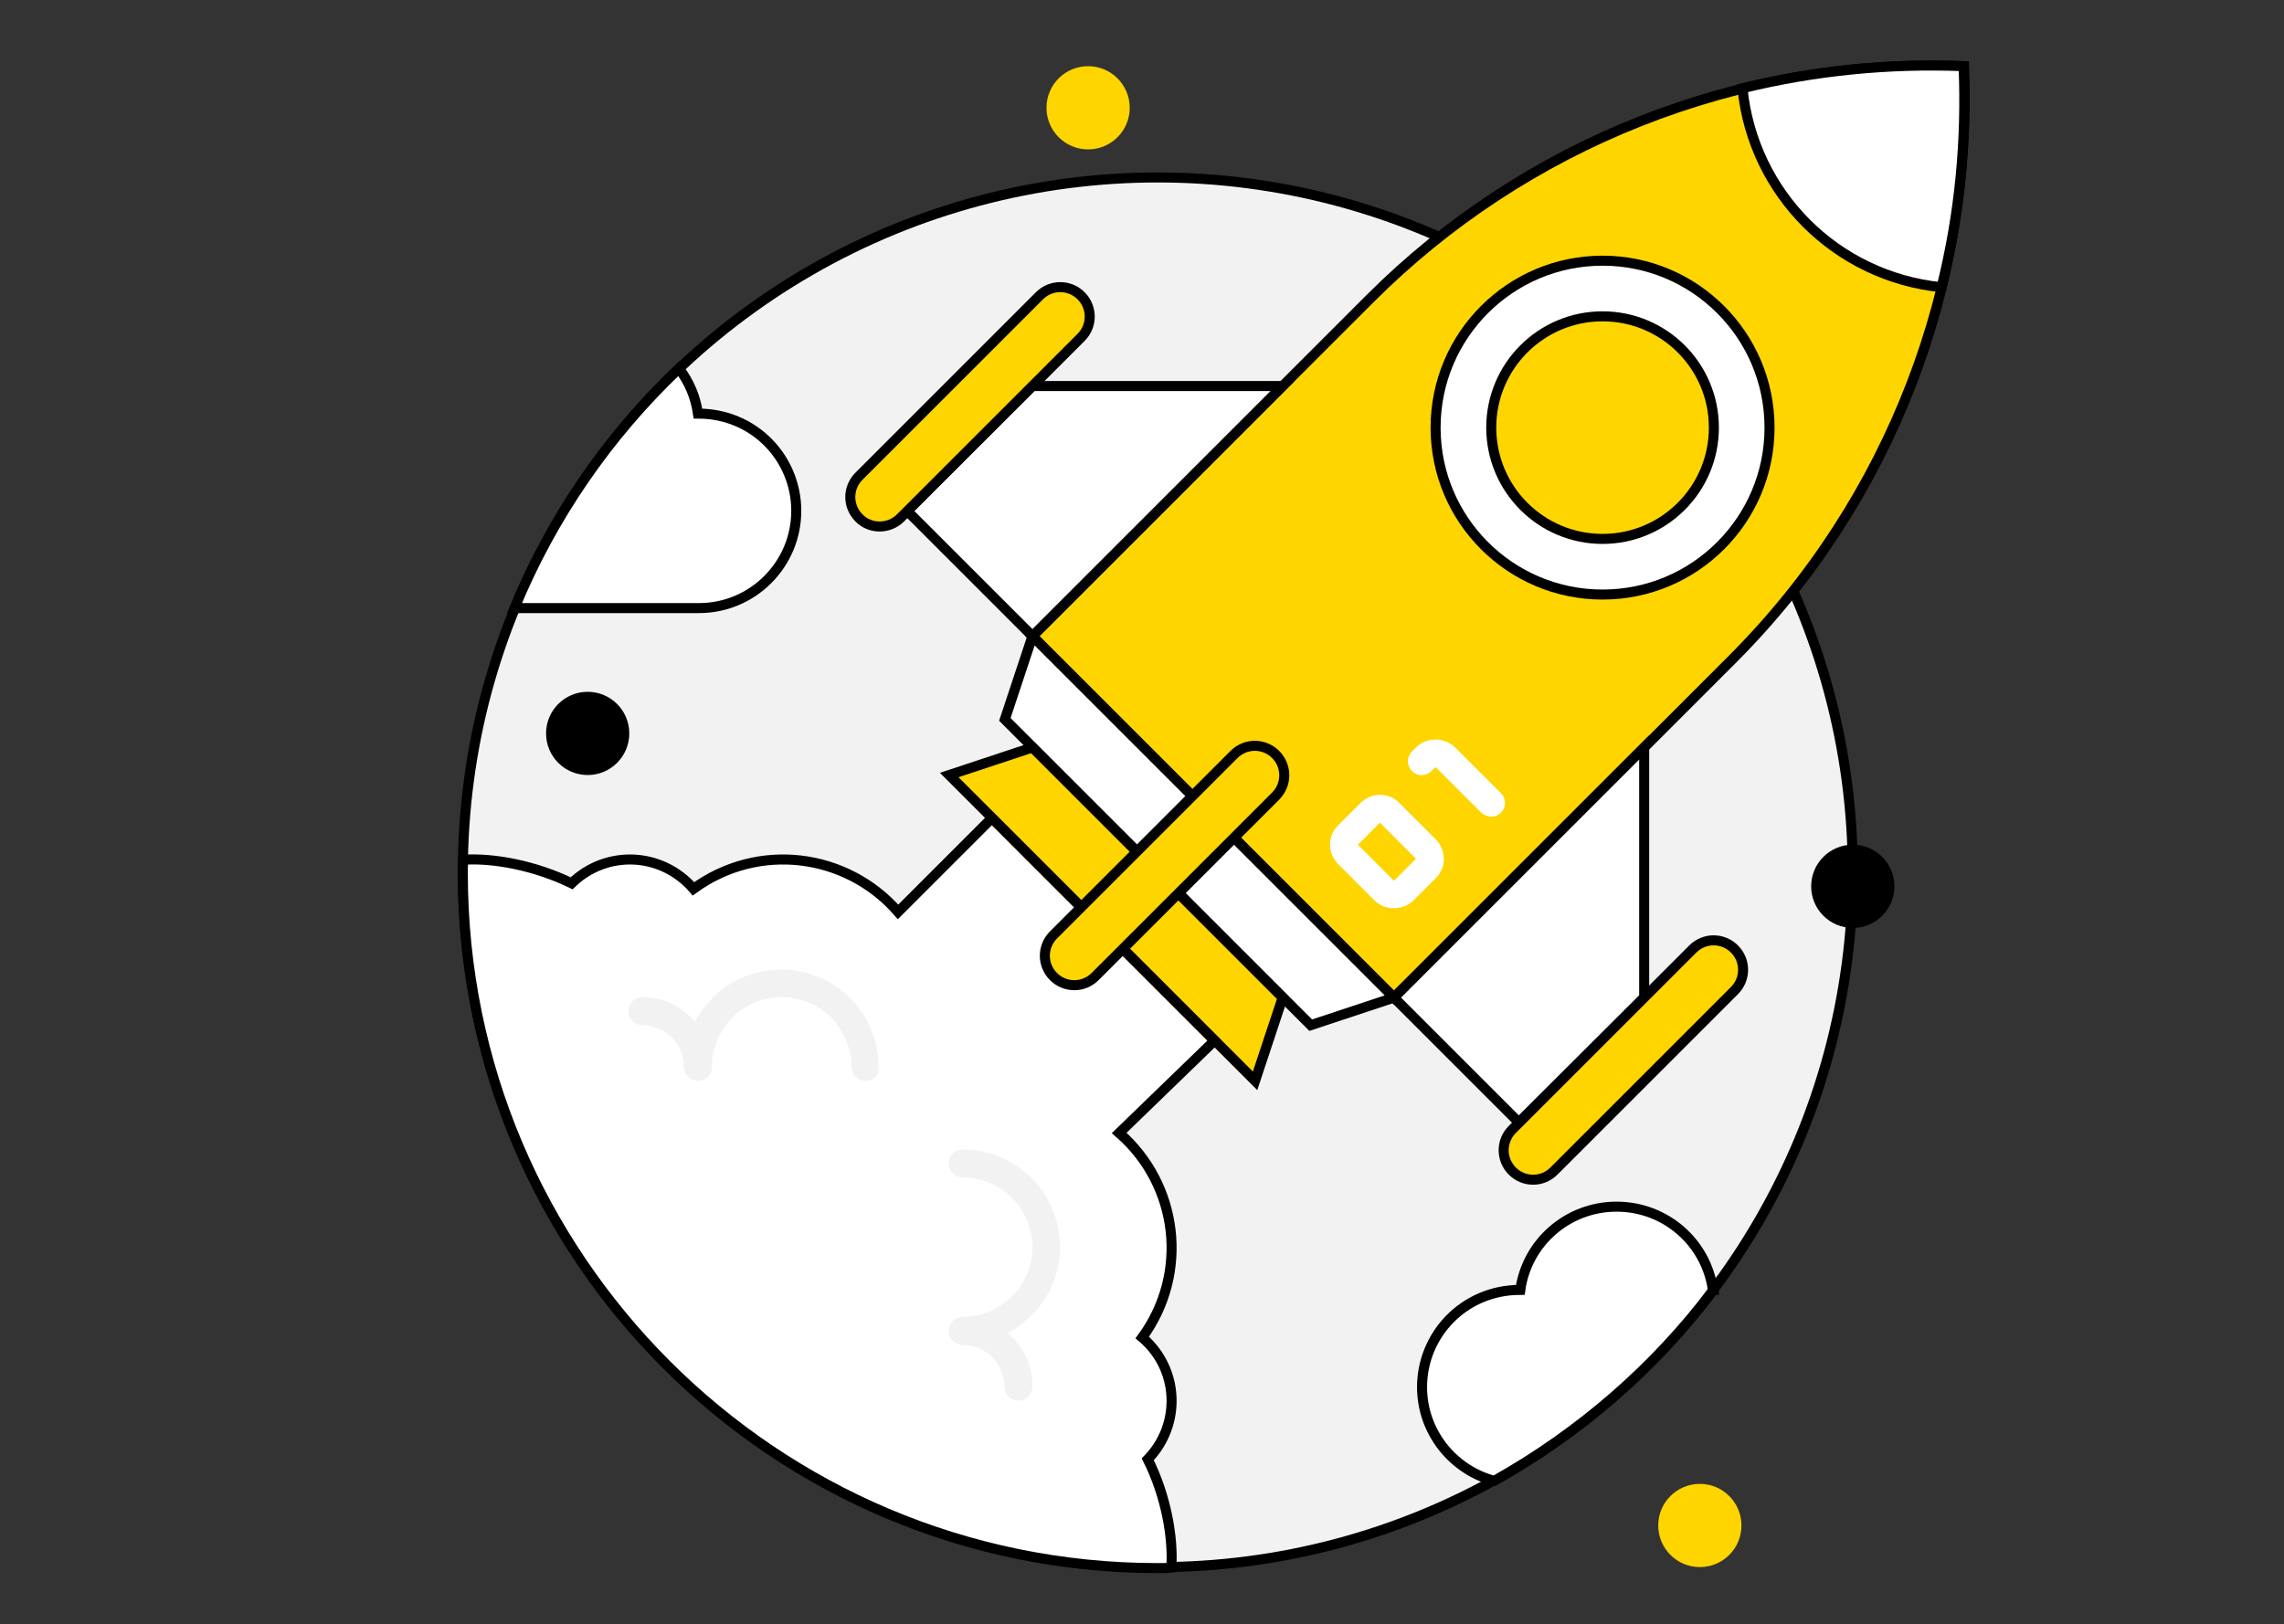 <?xml version="1.0" encoding="utf-8"?>
<!-- Generator: Adobe Illustrator 25.2.0, SVG Export Plug-In . SVG Version: 6.00 Build 0)  -->
<svg version="1.1" id="Слой_1" xmlns="http://www.w3.org/2000/svg" xmlns:xlink="http://www.w3.org/1999/xlink" x="0px" y="0px"
	 viewBox="0 0 455.5 324" style="enable-background:new 0 0 455.5 324;" xml:space="preserve">
<rect x="0" y="0" width="455.5" height="324" fill="#333333" stroke="none"/>
<style type="text/css">
	.st0{fill:#F2F2F2;stroke:#000000;stroke-width:2;stroke-miterlimit:10;}
	.st1{fill:#FFD500;stroke:#000000;stroke-width:2;stroke-miterlimit:10;}
	.st2{fill:#8FA2FF;}
	.st3{fill:#FFFFFF;stroke:#000000;stroke-width:2;stroke-miterlimit:10;}
	.st4{fill:#FFFFFF;}
	.st5{fill:#F2F2F2;}
	.st6{fill:#FFD500;}
</style>
<g>
	<circle class="st0" cx="230.9" cy="174" r="138.6"/>
	<path class="st1" d="M345.4,131.6L278,199l-72.1-72.1l67.4-67.4c30.5-30.5,73.2-48.1,118.4-46.3C393.4,56.4,377.4,99.6,345.4,131.6
		z"/>
	<path class="st2" d="M387.2,57.3c-21-2.1-37.6-18.7-39.7-39.7c14.3-3.5,29.1-5,44.1-4.4C392.2,27.9,390.9,42.5,387.2,57.3z"/>
	<polygon class="st3" points="205.9,126.9 278,199 261.4,204.5 200.4,143.5 	"/>
	<polygon class="st3" points="278,199 302.9,223.9 327.9,199 327.9,149.1 	"/>
	<path class="st1" d="M301.6,225.3l36-36c2.3-2.3,6-2.3,8.3,0l0,0c2.3,2.3,2.3,6,0,8.3l-36,36c-2.3,2.3-6,2.3-8.3,0v0
		C299.3,231.3,299.3,227.6,301.6,225.3z"/>
	<polygon class="st3" points="205.9,126.9 180.9,101.9 205.9,77 255.8,77 	"/>
	<path class="st1" d="M179.6,103.3l36-36c2.3-2.3,2.3-6,0-8.3l0,0c-2.3-2.3-6-2.3-8.3,0l-36,36c-2.3,2.3-2.3,6,0,8.3v0
		C173.5,105.6,177.3,105.6,179.6,103.3z"/>
	<circle class="st3" cx="319.6" cy="85.3" r="33.3"/>
	<circle class="st1" cx="319.6" cy="85.3" r="22.2"/>
	<path class="st3" d="M387.2,57.3c-21-2.1-37.6-18.7-39.7-39.7c14.3-3.5,29.1-5,44.1-4.4C392.2,27.9,390.9,42.5,387.2,57.3z"/>
	<polygon class="st1" points="255.8,199 250.3,215.6 189.3,154.6 205.9,149.1 	"/>
	<path class="st3" d="M227.8,266.8c7.4,6.3,7.8,17.4,1.1,24.3c3.7,7.4,5.1,15.7,4.7,21.6c-0.9,0.1-1.8,0.1-2.7,0.1
		c-76.6,0-138.6-62.1-138.6-138.6c0-0.9,0-1.8,0.1-2.7c5.9-0.4,14.2,1.1,21.6,4.7c6.9-6.7,17.9-6.3,24.3,1.1
		c12.9-9.4,30.5-7.2,40.8,4.6l18.7-18.7l44.4,44.4L223.2,226C235,236.3,237.2,253.9,227.8,266.8z"/>
	<g>
		<path class="st4" d="M274.1,179.6l-7.2-7.2c-2.2-2.2-2.2-5.7,0-7.8l4.4-4.4c2.2-2.2,5.7-2.2,7.8,0l7.2,7.2c2.2,2.2,2.2,5.7,0,7.8
			l-4.4,4.4C279.8,181.7,276.2,181.7,274.1,179.6z M278,175.6L278,175.6L278,175.6z M275.2,164.1l-4.4,4.4l7.2,7.2l4.4-4.4
			L275.2,164.1z"/>
	</g>
	<g>
		<path class="st4" d="M297.4,162.9c-0.7,0-1.4-0.3-2-0.8l-9.1-9.1l-0.8,0.8c-1.1,1.1-2.8,1.1-3.9,0c-1.1-1.1-1.1-2.8,0-3.9l0.8-0.8
			c2.1-2.1,5.7-2.1,7.8,0l9.1,9.1C301.1,160,299.8,162.9,297.4,162.9z"/>
	</g>
	<g>
		<path class="st5" d="M172.6,215.6c-1.5,0-2.8-1.2-2.8-2.8c0-7.6-6.2-13.9-13.9-13.9s-13.9,6.2-13.9,13.9c0,1.5-1.2,2.8-2.8,2.8
			c-1.5,0-2.8-1.2-2.8-2.8c0-4.6-3.7-8.3-8.3-8.3c-1.5,0-2.8-1.2-2.8-2.8c0-1.5,1.2-2.8,2.8-2.8c4.2,0,8,1.9,10.5,4.9
			c3.3-6.2,9.7-10.4,17.2-10.4c10.7,0,19.4,8.7,19.4,19.4C175.4,214.4,174.2,215.6,172.6,215.6z"/>
	</g>
	<g>
		<path class="st5" d="M203.1,279.4c-1.5,0-2.8-1.2-2.8-2.8c0-4.6-3.7-8.3-8.3-8.3c-1.5,0-2.8-1.2-2.8-2.8s1.2-2.8,2.8-2.8
			c7.6,0,13.9-6.2,13.9-13.9c0-7.6-6.2-13.9-13.9-13.9c-1.5,0-2.8-1.2-2.8-2.8c0-1.5,1.2-2.8,2.8-2.8c10.7,0,19.4,8.7,19.4,19.4
			c0,7.5-4.2,13.9-10.4,17.2c3,2.5,4.9,6.3,4.9,10.5C205.9,278.1,204.7,279.4,203.1,279.4z"/>
	</g>
	<path class="st3" d="M158.8,101.9c0,10.7-8.7,19.4-19.4,19.4h-36.8c7.5-18.2,18.7-34.4,32.8-47.8c2,2.6,3.3,5.6,3.8,9
		C150.5,82.5,158.8,91.5,158.8,101.9z"/>
	<path class="st3" d="M341.8,257.2c-11.7,15.6-26.7,28.6-43.8,38.2c-8.3-2.2-14.4-9.8-14.4-18.7c0-10.4,8.3-19.4,19.6-19.4
		c1.3-9.4,9.4-16.6,19.2-16.6c9.8,0,17.9,7.2,19.2,16.6H341.8z"/>
	<path class="st4" d="M131.3,101.9c-0.8,0-0.2,0.4-0.2-2.8C131,100.1,131.1,101,131.3,101.9z"/>
	<circle class="st6" cx="217" cy="21.5" r="8.3"/>
	<circle cx="117.2" cy="146.3" r="8.3"/>
	<circle cx="369.5" cy="176.8" r="8.3"/>
	<circle class="st6" cx="339" cy="304.3" r="8.3"/>
	<path class="st1" d="M218.4,194.8l36-36c2.3-2.3,2.3-6,0-8.3l0,0c-2.3-2.3-6-2.3-8.3,0l-36,36c-2.3,2.3-2.3,6,0,8.3h0
		C212.4,197.1,216.1,197.1,218.4,194.8z"/>
</g>
</svg>
